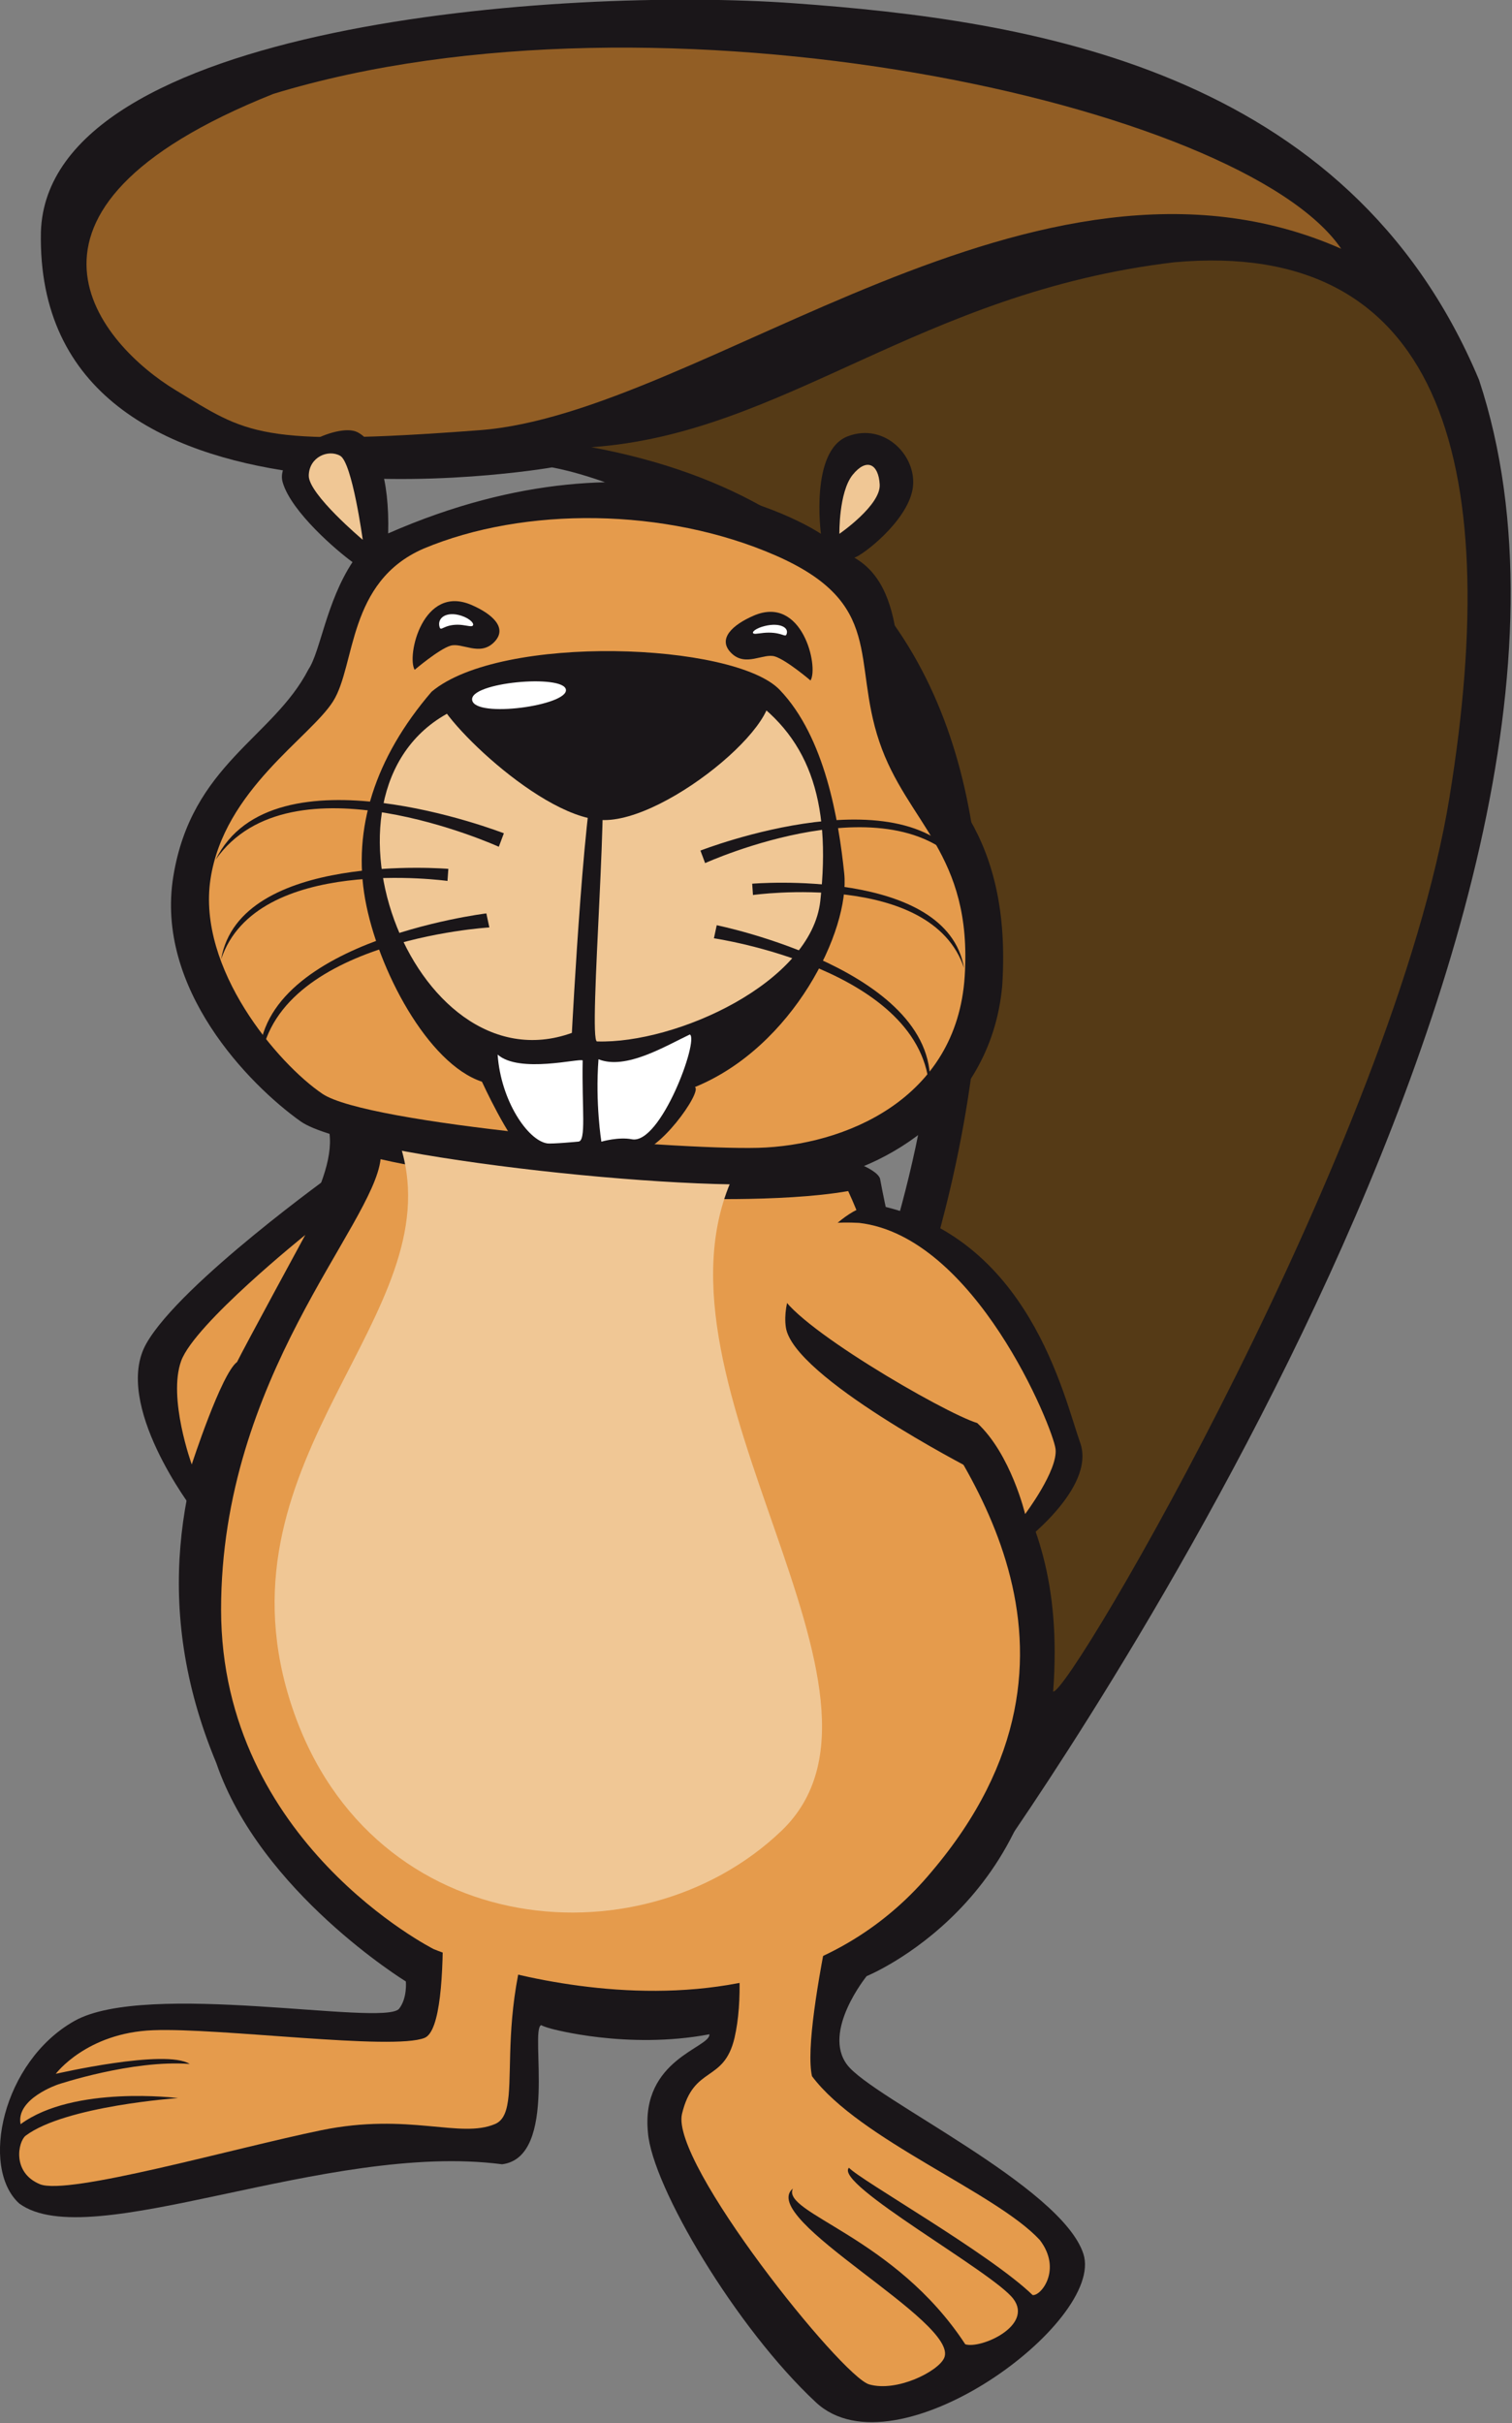 <?xml version="1.0" encoding="UTF-8" standalone="no"?>
<svg xmlns:inkscape="http://www.inkscape.org/namespaces/inkscape" xmlns:sodipodi="http://sodipodi.sourceforge.net/DTD/sodipodi-0.dtd" xmlns="http://www.w3.org/2000/svg" xmlns:svg="http://www.w3.org/2000/svg" width="100%" height="100%" viewBox="0 0 744 1192" version="1.1" xml:space="preserve" style="fill-rule:evenodd;clip-rule:evenodd;stroke-linejoin:round;stroke-miterlimit:2;" id="svg134"><rect x="0" y="0" width="744" height="1192" fill="#808080" stroke="none"/><defs id="defs138"></defs>
    <g transform="matrix(1,0,0,1,-2581.12,-960.072)" id="g132">
        <g transform="matrix(-13.341,0,0,13.692,7024.56,-4269.45)" id="g130">
            <g transform="matrix(1,0,0,1,300.609,467.276)" id="g4">
                <path d="M0,-42.998C0.581,-44.506 17.371,-46.646 20.306,-44.623C19.805,-40.883 29.331,-33.331 24.48,-21.998C22.857,-17.359 17.488,-14.149 17.488,-14.149C17.488,-14.149 17.428,-13.545 17.744,-13.161C18.374,-12.531 27.051,-14.192 29.711,-12.731C32.37,-11.273 33.205,-7.459 31.747,-6.171C29.133,-4.308 20.416,-8.405 13.939,-7.581C11.844,-7.836 12.926,-12.422 12.498,-12.579C12.363,-12.512 12.131,-12.453 12.131,-12.453C12.131,-12.453 9.332,-11.691 6.292,-12.251C6.256,-11.763 8.828,-11.363 8.559,-8.721C8.405,-6.787 5.309,-1.696 2.359,0.976C-0.59,3.648 -8.313,-1.924 -7.502,-4.362C-6.689,-6.799 0.264,-9.947 1.207,-11.149C2.151,-12.351 0.492,-14.341 0.492,-14.341C0.492,-14.341 -6.266,-17.01 -6.148,-25.015C-6.033,-33.021 -1.855,-33.252 0,-42.998" style="fill:rgb(26,22,25);fill-rule:nonzero;" id="path2"></path>
            </g>
            <g transform="matrix(1,0,0,1,296.638,381.452)" id="g8">
                <path d="M0,67.665C0,67.665 -24.892,34.076 -18.124,14.137C-13.292,2.898 -1.449,1.21 7.128,0.606C15.708,0 34.677,1.329 34.92,8.822C35.163,20.542 16.07,17.28 16.07,17.28C16.07,17.28 9.909,18.245 5.317,24.165C-2.899,34.196 6.163,51.716 6.163,51.716L0,67.665Z" style="fill:rgb(26,22,25);fill-rule:nonzero;" id="path6"></path>
            </g>
            <g transform="matrix(1,0,0,1,298.763,405.954)" id="g12">
                <path d="M0,21.443C-0.603,27.847 -5.146,28.785 -4.541,36.758C-5.146,36.881 -17.108,16.944 -19.161,4.618C-21.216,-7.706 -18.679,-15.438 -9.013,-14.592C0.413,-13.506 5.366,-8.432 12.495,-7.948C-8.71,-4.119 -0.241,20.354 0,21.443" style="fill:rgb(85,58,22);fill-rule:nonzero;" id="path10"></path>
            </g>
            <g transform="matrix(-0.117,0.993,0.993,0.117,310.342,364.425)" id="g16">
                <path d="M29.404,-23.468C23.821,-20.478 16.724,0.347 19.267,15C22.194,26.295 27.532,22.301 29.404,19.846C31.274,17.389 31.798,17.085 32.159,8.855C32.523,0.627 23.287,-12.876 29.404,-23.468" style="fill:rgb(146,94,37);fill-rule:nonzero;" id="path14"></path>
            </g>
            <g transform="matrix(1,0,0,1,301.783,455.616)" id="g20">
                <path d="M0,-30.885C2.479,-30.461 6.408,-30.629 6.408,-30.629C6.408,-30.629 6.691,-29.78 7.471,-29.569C8.249,-29.354 11.082,-29.071 11.578,-29.426C12.074,-29.78 12.737,-31.391 12.737,-31.391C12.737,-31.391 15.051,-31.533 17.246,-32.03C17.528,-29.621 23.129,-24.206 23.129,-15.85C23.129,-7.493 15.285,-3.65 15.285,-3.65C15.285,-3.65 3.41,1.145 -3.072,-6.426C-10.033,-14.414 -4,-21.462 -2.039,-24.37C-1.218,-27.464 -0.82,-29.169 0,-30.885" style="fill:rgb(229,155,76);fill-rule:nonzero;" id="path18"></path>
            </g>
            <g transform="matrix(1,0,0,1,301.402,467.889)" id="g24">
                <path d="M0,-21.392L5.145,-19.619C5.145,-19.619 3.93,-15.439 4.574,-12.73C4.971,-11.104 6.078,-11.767 6.51,-10.004C6.942,-8.243 0.623,-0.57 -0.393,-0.286C-1.408,0 -2.929,-0.746 -3.158,-1.231C-3.767,-2.519 3.769,-6.241 2.419,-7.323C2.859,-6.441 -1.344,-5.595 -3.938,-1.727C-4.51,-1.55 -6.459,-2.392 -5.711,-3.359C-4.963,-4.327 0.926,-7.491 0.352,-8.07C-0.045,-7.636 -4.838,-4.99 -6.422,-3.496C-6.729,-3.452 -7.52,-4.416 -6.686,-5.475C-5.058,-7.189 -0.045,-9.07 1.715,-11.358C2.154,-13.248 0,-21.392 0,-21.392" style="fill:rgb(229,155,76);fill-rule:nonzero;" id="path22"></path>
            </g>
            <g transform="matrix(1,0,0,1,312.135,459.497)" id="g28">
                <path d="M0,-11.222C2.396,-11.406 4.803,-12.555 4.803,-12.555C4.803,-12.555 4.104,-4.805 5.271,-4.343C6.439,-3.881 12.83,-4.713 15.287,-4.618C17.746,-4.526 18.875,-3.051 18.875,-3.051C18.875,-3.051 14.826,-3.961 13.935,-3.406C16.055,-3.562 18.788,-2.671 18.788,-2.671C18.788,-2.671 20.356,-2.16 20.172,-1.242C18.207,-2.652 14.365,-2.18 14.365,-2.18C14.365,-2.18 18.512,-1.903 19.986,-0.829C20.263,-0.615 20.5,0.489 19.465,0.912C18.43,1.333 12.307,-0.38 9.081,-1.025C5.854,-1.671 3.953,-0.711 2.668,-1.25C1.381,-1.79 3.301,-5.761 0,-11.222" style="fill:rgb(229,155,76);fill-rule:nonzero;" id="path26"></path>
            </g>
            <g transform="matrix(-0.752,0.659,0.659,0.752,325.566,444.217)" id="g32">
                <path d="M1.524,-27.867C0.978,-27.389 -8.357,-20.614 -8.357,-20.614C-3.051,-17.311 -6.253,-7.807 1.524,-3.055C9.302,1.696 17.615,-4.272 18.343,-11.418C19.071,-18.56 3.832,-20.008 1.524,-27.867" style="fill:rgb(240,199,149);fill-rule:nonzero;" id="path30"></path>
            </g>
            <g transform="matrix(1,0,0,1,320.684,436.188)" id="g36">
                <path d="M0,-12.142C0,-12.142 5.717,-8.158 6.984,-5.981C8.254,-3.807 5.256,0 5.256,0L0,-12.142Z" style="fill:rgb(26,22,25);fill-rule:nonzero;" id="path34"></path>
            </g>
            <g transform="matrix(-0.892,0.453,0.453,0.892,328.476,432.956)" id="g40">
                <path d="M2.935,-8.945C2.935,-8.945 2.754,-4.298 2.758,-3.737C2.428,-3.098 2.935,0.3 2.935,0.3C2.935,0.3 1.063,-1.422 0.903,-2.841C0.745,-4.259 2.935,-8.945 2.935,-8.945" style="fill:rgb(229,155,76);fill-rule:nonzero;" id="path38"></path>
            </g>
            <g transform="matrix(1,0,0,1,304.082,433.047)" id="g44">
                <path d="M0,-3.425C-0.259,-1.638 -6.836,1.663 -6.836,1.663L-8.623,4.402C-8.623,4.402 -11.463,2.372 -10.855,0.722C-10.25,-0.926 -8.967,-6.737 -3.301,-7.827C-1.98,-7.827 0.26,-5.21 0,-3.425" style="fill:rgb(26,22,25);fill-rule:nonzero;" id="path42"></path>
            </g>
            <g transform="matrix(1,0,0,1,301.38,436.173)" id="g48">
                <path d="M0,-10.299C3.214,-10.461 3.237,-8.945 2.919,-7.827C2.599,-6.708 -3.132,-3.472 -4.357,-3.108C-5.599,-1.989 -6.124,0.162 -6.124,0.162C-6.124,0.162 -7.345,-1.418 -7.245,-2.182C-7.145,-2.946 -4.288,-9.812 0,-10.299" style="fill:rgb(229,155,76);fill-rule:nonzero;" id="path46"></path>
            </g>
            <g transform="matrix(0.993,0,0,0.968,303.302,397.501)" id="g52">
                <path d="M0,27.757C-2.358,27.55 -6.813,25.382 -7.252,20.511C-7.658,14.266 -4.394,12.751 -3.781,11.176C-3.17,9.604 -3.934,5.86 -1.758,4.622C-2.069,4.535 -3.693,3.294 -3.919,2.101C-4.145,0.907 -2.914,-0.42 -1.51,0.119C-0.104,0.661 -0.518,3.737 -0.518,3.737C-0.518,3.737 5.779,-0.572 15.557,3.722C15.5,1.661 15.971,0.329 16.704,-0.038C17.438,-0.401 19.795,0.724 19.473,1.83C19.15,2.935 17.426,4.395 16.881,4.786C17.859,6.274 18.074,8.109 18.518,8.769C19.828,11.31 22.862,12.292 23.537,16.454C24.215,20.617 20.729,24.175 18.814,25.54C16.898,26.903 3.324,28.329 0,27.757" style="fill:rgb(26,22,25);fill-rule:nonzero;" id="path50"></path>
            </g>
            <g transform="matrix(0.993,0,0,0.968,305.112,400.207)" id="g56">
                <path d="M0,23.73C-3.2,23.646 -7.386,21.946 -7.681,17.365C-7.975,12.789 -5.531,11.689 -4.509,8.654C-3.482,5.617 -4.729,3.524 -0.651,1.742C3.426,-0.036 8.674,-0.081 12.421,1.492C15.248,2.72 14.936,5.805 15.775,7.151C16.615,8.497 19.835,10.442 20.334,13.762C20.831,17.084 17.832,20.605 16.176,21.725C14.521,22.847 3.201,23.811 0,23.73" style="fill:rgb(229,155,76);fill-rule:nonzero;" id="path54"></path>
            </g>
            <g transform="matrix(0.993,0,0,0.968,304.309,423.549)" id="g60">
                <path d="M0,-17.382C1.689,-19.143 10.355,-19.473 12.929,-17.312C15.049,-14.843 15.863,-12.217 15.398,-9.615C14.934,-7.013 13.07,-3.502 11.059,-2.838C11.059,-2.838 10.054,-0.643 9.442,-0.168C8.833,0.306 5.815,-0.316 5.368,-0.236C4.555,-0.091 2.858,-2.475 3.15,-2.639C-0.504,-4.131 -2.617,-8.46 -2.397,-10.572C-2.193,-12.527 -1.69,-15.621 0,-17.382" style="fill:rgb(26,22,25);fill-rule:nonzero;" id="path58"></path>
            </g>
            <g transform="matrix(0.993,0,0,0.968,305.711,418.821)" id="g64">
                <path d="M0,-12.416C-2.48,-10.854 -3.338,-8.448 -2.921,-4.664C-2.587,-1.628 2.44,0.645 5.373,0.552C5.725,0.541 4.812,-9.89 5.303,-9.782C5.795,-9.674 6.307,0.235 6.307,0.235C12.254,2.377 16.547,-9.103 10.563,-11.802C8.409,-12.774 2.479,-13.895 0,-12.416" style="fill:rgb(240,199,149);fill-rule:nonzero;" id="path62"></path>
            </g>
            <g transform="matrix(0.993,0,0,0.968,304.931,410.005)" id="g68">
                <path d="M0,-3.629C1.49,-4.544 8.871,-5.219 12.068,-3.3C12.521,-2.878 8.463,1.29 6.012,1.44C3.563,1.59 -1.492,-2.716 0,-3.629" style="fill:rgb(26,22,25);fill-rule:nonzero;" id="path66"></path>
            </g>
            <g transform="matrix(-0.992,-0.048,-0.049,0.967,308.375,423.465)" id="g72">
                <path d="M0.979,-4.46C1.317,-4.25 -0.308,-0.418 -1.365,-0.683C-1.852,-0.804 -2.499,-0.651 -2.499,-0.651C-2.499,-0.651 -2.66,-2.077 -2.455,-3.71C-1.462,-3.251 0.049,-4.076 0.979,-4.46Z" style="fill:white;fill-rule:nonzero;" id="path70"></path>
            </g>
            <g transform="matrix(-0.865,0.144,0.167,0.954,313.968,423.368)" id="g76">
                <path d="M2.033,-3.797C2.332,-2.042 2.77,-0.848 2.418,-0.798C2.418,-0.798 1.346,-0.542 1.145,-0.54C0.32,-0.531 -1.073,-1.812 -1.532,-3.48C-0.492,-2.914 1.9,-3.874 2.033,-3.797Z" style="fill:white;fill-rule:nonzero;" id="path74"></path>
            </g>
            <g transform="matrix(0.993,0,0,0.968,312.193,407.18)" id="g80">
                <path d="M0,-0.476C0.074,-1.063 3.613,-0.754 3.482,-0.085C3.352,0.587 -0.072,0.11 0,-0.476" style="fill:white;fill-rule:nonzero;" id="path78"></path>
            </g>
            <g transform="matrix(0.993,0,0,0.968,302.107,398.382)" id="g84">
                <path d="M0,2.827C0,2.827 -1.541,1.768 -1.498,0.996C-1.453,0.223 -1.005,0 -0.49,0.641C0.025,1.288 0,2.827 0,2.827" style="fill:rgb(240,199,149);fill-rule:nonzero;" id="path82"></path>
            </g>
            <g transform="matrix(0.992,0.045,-0.046,0.967,319.845,398.02)" id="g88">
                <path d="M0,3.426C0,3.426 0.258,0.545 0.692,0.273C1.129,0 1.849,0.268 1.892,0.953C1.936,1.641 0,3.426 0,3.426" style="fill:rgb(240,199,149);fill-rule:nonzero;" id="path86"></path>
            </g>
            <g transform="matrix(0.325,0.914,0.939,-0.317,304.37,403.259)" id="g92">
                <path d="M2.661,-2.198C2.071,-2.32 -0.251,-0.866 1.076,0.583C1.643,1.202 2.335,1.592 2.661,0.917C2.99,0.243 2.266,-0.206 2.251,-0.653C2.233,-1.102 2.661,-2.198 2.661,-2.198" style="fill:rgb(26,22,25);fill-rule:nonzero;" id="path90"></path>
            </g>
            <g transform="matrix(-0.325,0.914,-0.939,-0.317,316.573,402.875)" id="g96">
                <path d="M2.661,-2.198C2.071,-2.32 -0.251,-0.866 1.076,0.583C1.643,1.202 2.335,1.592 2.661,0.917C2.99,0.243 2.266,-0.206 2.251,-0.653C2.233,-1.102 2.661,-2.198 2.661,-2.198" style="fill:rgb(26,22,25);fill-rule:nonzero;" id="path94"></path>
            </g>
            <g transform="matrix(0.008,-0.432,-1.07,-0.018,304.851,404.52)" id="g100">
                <path d="M0.21,-0.003C0.044,-0.312 -0.3,-0.489 -0.407,-0.391C-0.475,-0.329 -0.338,-0.116 -0.348,0.124C-0.369,0.604 -0.792,0.688 -0.515,0.738C0.042,0.839 0.491,0.517 0.21,-0.003Z" style="fill:white;fill-rule:nonzero;" id="path98"></path>
            </g>
            <g transform="matrix(-0.01,-0.584,1.07,-0.018,316.058,404.183)" id="g104">
                <path d="M0.21,-0.003C0.044,-0.312 -0.3,-0.489 -0.407,-0.391C-0.475,-0.329 -0.338,-0.116 -0.348,0.124C-0.369,0.604 -0.792,0.688 -0.515,0.738C0.042,0.839 0.491,0.517 0.21,-0.003Z" style="fill:white;fill-rule:nonzero;" id="path102"></path>
            </g>
            <g transform="matrix(0.993,0,0,0.968,314.482,409.588)" id="g108">
                <path d="M0,2.365C0,2.365 8.579,-0.98 10.705,3.345C7.918,-0.649 0.188,2.865 0.188,2.865L0,2.365Z" style="fill:rgb(26,22,25);fill-rule:nonzero;" id="path106"></path>
            </g>
            <g transform="matrix(0.993,0,0,0.968,316.53,415.771)" id="g112">
                <path d="M0,-2.702C0,-2.702 7.753,-3.357 8.44,0.655C7.139,-3.248 0.032,-2.254 0.032,-2.254L0,-2.702Z" style="fill:rgb(26,22,25);fill-rule:nonzero;" id="path110"></path>
            </g>
            <g transform="matrix(0.993,0,0,0.968,315.128,420.445)" id="g116">
                <path d="M0,-5.878C0,-5.878 8.967,-4.785 8.42,0C8.232,-4.865 -0.111,-5.357 -0.111,-5.357L0,-5.878Z" style="fill:rgb(26,22,25);fill-rule:nonzero;" id="path114"></path>
            </g>
            <g transform="matrix(0.993,0,0,0.968,307.232,410.361)" id="g120">
                <path d="M0,2.208C0,2.208 -7.998,-0.912 -9.979,3.12C-7.38,-0.602 -0.174,2.673 -0.174,2.673L0,2.208Z" style="fill:rgb(26,22,25);fill-rule:nonzero;" id="path118"></path>
            </g>
            <g transform="matrix(0.993,0,0,0.968,305.323,416.127)" id="g124">
                <path d="M0,-2.519C0,-2.519 -7.229,-3.13 -7.869,0.611C-6.654,-3.029 -0.029,-2.1 -0.029,-2.1L0,-2.519Z" style="fill:rgb(26,22,25);fill-rule:nonzero;" id="path122"></path>
            </g>
            <g transform="matrix(0.993,0,0,0.968,306.631,421.145)" id="g128">
                <path d="M0,-6.162C0,-6.162 -8.414,-4.463 -7.903,0C-7.729,-4.537 0.104,-5.677 0.104,-5.677L0,-6.162Z" style="fill:rgb(26,22,25);fill-rule:nonzero;" id="path126"></path>
            </g>
        </g>
    </g>
</svg>
